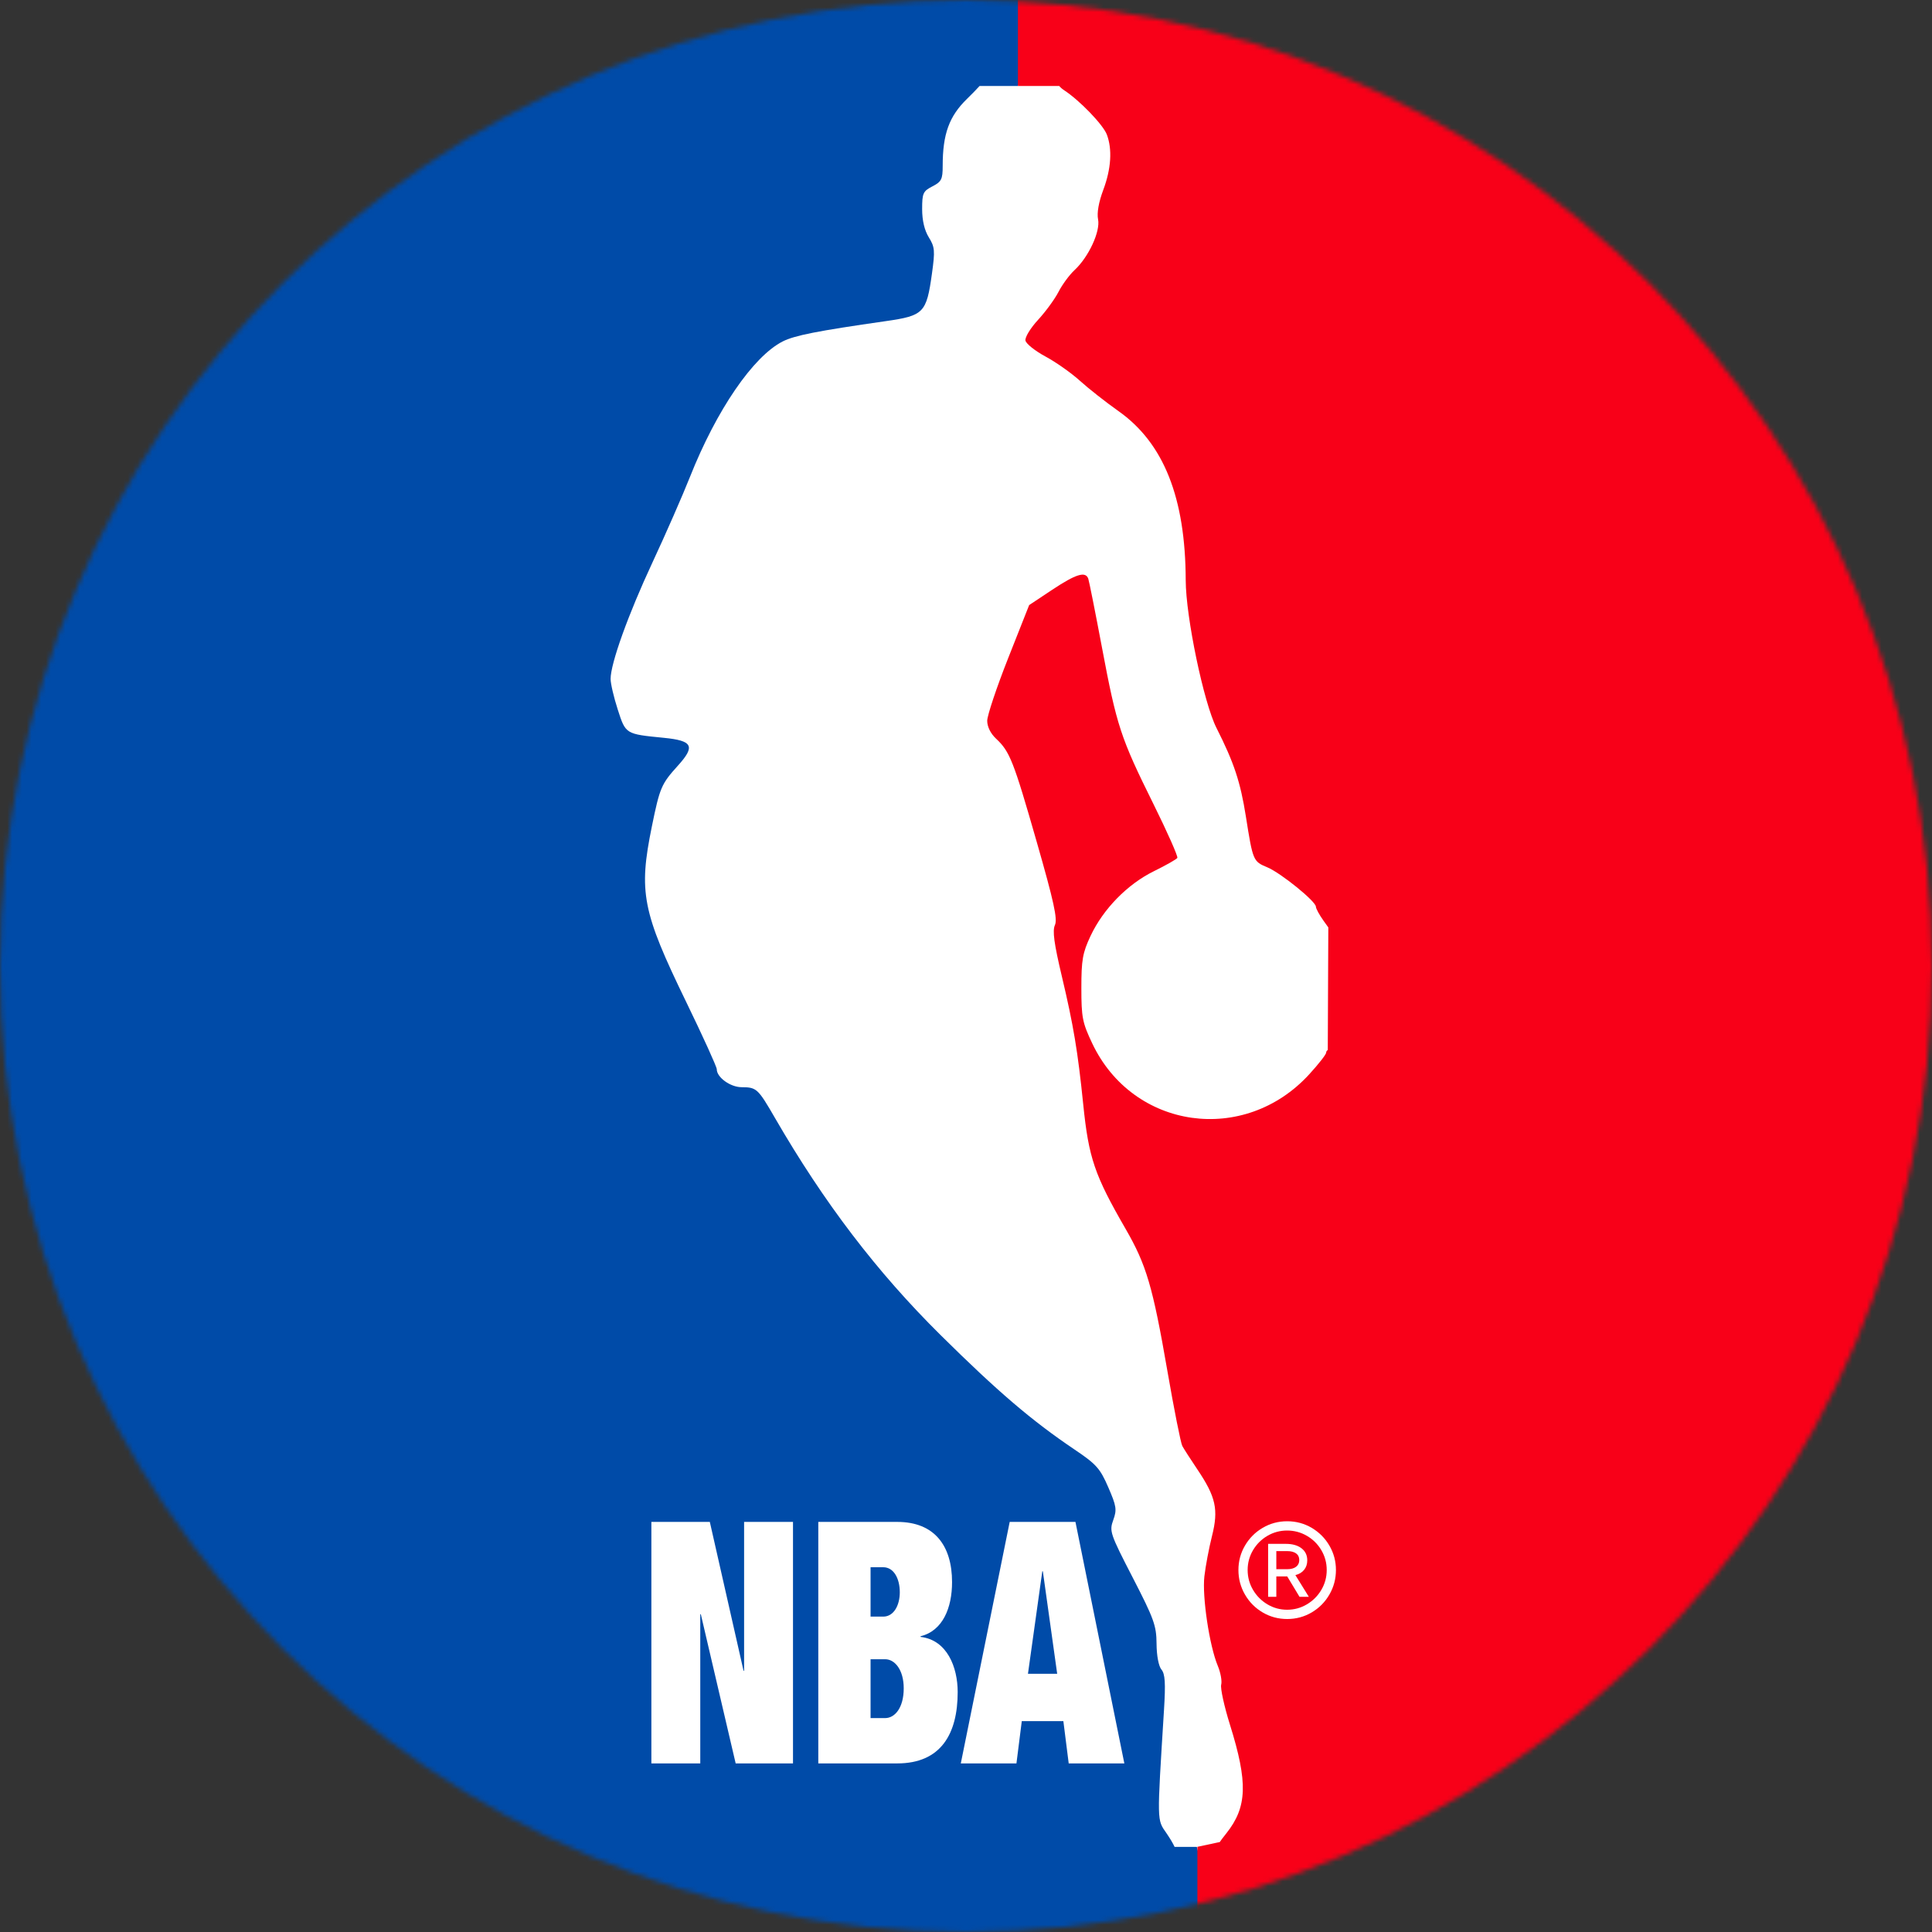 <?xml version="1.0" encoding="UTF-8"?>
<svg width="400px" height="400px" viewBox="0 0 400 400" version="1.1" xmlns="http://www.w3.org/2000/svg" xmlns:xlink="http://www.w3.org/1999/xlink">
    <rect x="0" y="0" width="400" height="400" fill="#333333" stroke="none"/>
    <title>NBA</title>
    <defs>
        <circle id="path-1" cx="200" cy="200" r="200"></circle>
    </defs>
    <g id="Page-1" stroke="none" stroke-width="1" fill="none" fill-rule="evenodd">
        <g id="NBA">
            <g id="Group">
                <circle id="path-1" fill="#FFFFFF" fill-rule="nonzero" cx="200" cy="200" r="190"></circle>
                <g id="nba-6-Clipped">
                    <mask id="mask-2" fill="white">
                        <use xlink:href="#path-1"></use>
                    </mask>
                    <g id="path-1"></g>
                    <g id="nba-6" mask="url(#mask-2)">
                        <g transform="translate(-82.982, -17.587)" id="Group">
                            <g transform="translate(0, 0)">
                                <path d="M323.441,363.241 C322.861,362.542 322.45,360.364 322.433,357.892 C322.407,354.148 321.904,352.75 317.501,344.212 C312.802,335.098 312.634,334.601 313.469,332.296 C314.247,330.145 314.136,329.422 312.434,325.502 C310.736,321.592 309.972,320.74 305.424,317.676 C296.602,311.731 289.511,305.669 277.703,293.982 C264.521,280.931 253.576,266.58 243.426,249.038 C239.902,242.947 239.626,242.694 236.513,242.678 C234.176,242.666 231.369,240.63 231.38,238.952 C231.382,238.465 228.522,232.174 225.023,224.973 C215.943,206.284 215.167,202.304 217.943,188.696 C219.591,180.627 219.901,179.902 223.338,176.102 C226.987,172.071 226.414,170.936 220.438,170.346 C212.454,169.557 212.536,169.606 210.881,164.491 C210.067,161.975 209.401,159.124 209.401,158.155 C209.401,154.945 213.052,144.785 218.071,134.026 C220.794,128.188 224.286,120.225 225.83,116.332 C231.323,102.478 238.902,91.401 245.021,88.284 C247.467,87.037 252.222,86.1 266.372,84.074 C274.248,82.945 274.803,82.374 275.934,74.222 C276.592,69.482 276.527,68.739 275.284,66.728 C274.387,65.28 273.902,63.23 273.902,60.884 C273.902,57.584 274.087,57.174 276.029,56.172 C277.906,55.203 278.156,54.706 278.156,51.942 C278.156,45.33 279.491,41.649 283.208,38.04 C284.095,37.182 284.957,36.299 285.791,35.39 L293.731,35.39 C302.331,11.797 302.331,0 293.731,0 C285.132,0 255.071,2.862 203.549,8.585 C187.017,8.585 0,196.776 0,213.283 L183.425,417.587 C183.425,434.094 230.631,463.286 247.163,463.286 C289.66,456.215 317.53,447.664 330.772,437.635 C336.11,433.592 336.11,421.035 330.772,399.961 L326.168,399.961 C325.868,399.3 325.24,398.229 324.511,397.168 C322.485,394.223 322.507,395.257 323.972,371.666 C324.322,366.022 324.205,364.16 323.441,363.241 Z" id="Path" fill="#004BA8" fill-rule="nonzero"></path>
                                <path d="M293.731,15.456 L293.731,35.39 L302.282,35.39 C302.535,35.69 302.9,36.013 303.343,36.303 C306.531,38.388 311.366,43.41 312.138,45.437 C313.298,48.489 313.037,52.542 311.398,56.918 C310.456,59.431 310.06,61.679 310.326,63.003 C310.827,65.506 308.366,70.813 305.45,73.512 C304.399,74.485 302.91,76.507 302.14,78.006 C301.371,79.504 299.461,82.117 297.898,83.811 C296.335,85.505 295.16,87.432 295.291,88.094 C295.421,88.756 297.281,90.24 299.424,91.392 C301.569,92.544 304.779,94.805 306.559,96.416 C308.338,98.027 311.931,100.853 314.542,102.696 C323.924,109.318 328.426,120.642 328.472,137.737 C328.493,145.312 332.193,163.066 334.844,168.309 C338.474,175.491 339.788,179.45 340.925,186.617 C342.383,195.826 342.428,195.93 345.36,197.153 C348.163,198.323 355.423,204.207 355.423,205.31 C355.423,205.69 356.141,207.004 357.017,208.232 L357.996,209.601 L357.017,431.769 C400.791,432.317 428.176,427.935 439.17,418.625 C461.007,400.133 483.196,304.71 505.738,132.356 C505.735,115.848 353.176,14.093 336.645,14.093 L293.731,15.456 Z M354.04,240.015 C340.591,254.707 317.574,251.434 309.125,233.625 C307.08,229.315 306.867,228.232 306.867,222.143 C306.867,216.328 307.124,214.87 308.766,211.371 C311.391,205.778 316.402,200.655 321.88,197.962 C324.372,196.737 326.559,195.498 326.736,195.209 C326.915,194.92 324.666,189.85 321.737,183.941 C314.99,170.328 314.191,167.894 311.13,151.634 C309.745,144.285 308.471,137.874 308.294,137.387 C307.727,135.82 305.747,136.431 300.849,139.682 L296.058,142.862 L291.715,153.844 C289.328,159.883 287.373,165.723 287.373,166.819 C287.373,168.052 288.076,169.467 289.213,170.528 C292.051,173.176 292.816,175.12 297.626,191.896 C301.17,204.254 301.96,207.865 301.395,209.106 C300.853,210.292 301.205,212.897 302.836,219.77 C305.236,229.884 306.13,235.244 307.249,246.205 C308.383,257.332 309.583,260.858 316.039,272.039 C320.331,279.47 321.649,283.949 324.663,301.347 C326.046,309.331 327.442,316.358 327.766,316.963 C328.092,317.567 329.496,319.754 330.888,321.82 C334.717,327.502 335.295,330.117 333.918,335.584 C333.289,338.082 332.578,341.845 332.337,343.946 C331.854,348.153 333.379,358.342 335.11,362.48 C335.695,363.877 336.012,365.631 335.817,366.378 C335.621,367.126 336.44,370.865 337.636,374.685 C341.376,386.634 341.21,391.702 336.903,397.134 C336.131,398.107 335.716,398.66 335.469,399.034 C336.97,398.652 335.443,398.958 330.888,399.952 L330.888,432.547 C348.958,437.912 357.993,439.034 357.993,435.913 L357.993,234.931 C357.733,235.028 357.547,235.259 357.547,235.532 C357.547,235.891 355.968,237.908 354.04,240.015 Z" id="Shape" fill="#F80018" fill-rule="nonzero"></path>
                                <path d="M217.842,332.682 L229.943,332.682 L236.924,363.496 L237.04,363.496 L237.04,332.682 L247.163,332.682 L247.163,382.684 L235.295,382.684 L228.081,351.8 L227.965,351.8 L227.965,382.684 L217.842,382.684 L217.842,332.682 Z M252.402,332.682 L268.751,332.682 C276.489,332.682 280.095,337.654 280.095,345.146 C280.095,350.468 278.175,355.232 273.58,356.351 L273.58,356.491 C279.048,357.121 281.26,362.724 281.26,367.905 C281.26,376.59 277.769,382.682 268.751,382.682 L252.402,382.682 L252.402,332.682 L252.402,332.682 Z M263.223,352.291 L265.842,352.291 C268.053,352.291 269.275,349.91 269.275,347.248 C269.275,344.447 268.053,342.066 265.842,342.066 L263.223,342.066 L263.223,352.291 Z M263.223,373.3 L266.249,373.3 C268.227,373.3 270.089,371.199 270.089,367.136 C270.089,363.285 268.227,361.114 266.249,361.114 L263.223,361.114 L263.223,373.3 L263.223,373.3 Z M292.029,332.682 L305.643,332.682 L315.766,382.684 L304.246,382.684 L303.141,373.93 L294.531,373.93 L293.426,382.684 L281.905,382.684 L292.029,332.682 L292.029,332.682 Z M298.893,342.906 L298.778,342.906 L295.811,364.126 L301.861,364.126 L298.893,342.906 Z" id="Shape" fill="#FFFFFF" fill-rule="nonzero"></path>
                            </g>
                        </g>
                    </g>
                </g>
            </g>
            <path d="M266.209,319.64 C267.579,319.64 268.662,319.944 269.459,320.553 C270.256,321.162 270.654,321.996 270.654,323.054 C270.654,323.828 270.439,324.481 270.007,325.014 C269.576,325.548 268.972,325.913 268.197,326.109 L270.98,330.6 L269.049,330.6 L266.503,326.374 L264.249,326.374 L264.249,330.6 L262.554,330.6 L262.554,319.64 L266.209,319.64 Z M266.514,324.886 C267.288,324.886 267.895,324.719 268.337,324.387 C268.779,324.055 269,323.588 269,322.987 C269,322.386 268.779,321.928 268.337,321.613 C267.895,321.298 267.288,321.14 266.514,321.14 L264.249,321.14 L264.249,324.886 L266.514,324.886 Z M266.497,335.2 C264.662,335.2 262.973,334.747 261.43,333.84 C259.887,332.933 258.664,331.7 257.759,330.14 C256.855,328.58 256.403,326.885 256.403,325.054 C256.403,323.231 256.855,321.547 257.759,320 C258.664,318.453 259.887,317.227 261.43,316.32 C262.973,315.413 264.662,314.96 266.497,314.96 C268.332,314.96 270.021,315.413 271.564,316.32 C273.107,317.227 274.33,318.453 275.235,320 C276.139,321.547 276.591,323.231 276.591,325.054 C276.591,326.885 276.139,328.58 275.235,330.14 C274.33,331.7 273.107,332.933 271.564,333.84 C270.021,334.747 268.332,335.2 266.497,335.2 Z M266.486,333.28 C267.956,333.28 269.32,332.908 270.577,332.163 C271.834,331.418 272.833,330.417 273.573,329.159 C274.313,327.902 274.683,326.533 274.683,325.054 C274.683,323.574 274.313,322.207 273.573,320.953 C272.834,319.699 271.835,318.707 270.578,317.976 C269.32,317.245 267.956,316.88 266.486,316.88 C265.016,316.88 263.656,317.246 262.406,317.977 C261.156,318.709 260.161,319.701 259.421,320.954 C258.681,322.208 258.311,323.574 258.311,325.054 C258.311,326.533 258.681,327.902 259.421,329.159 C260.161,330.417 261.156,331.418 262.406,332.163 C263.656,332.908 265.016,333.28 266.486,333.28 Z" id="R" fill="#FFFFFF" fill-rule="nonzero"></path>
        </g>
    </g>
</svg>